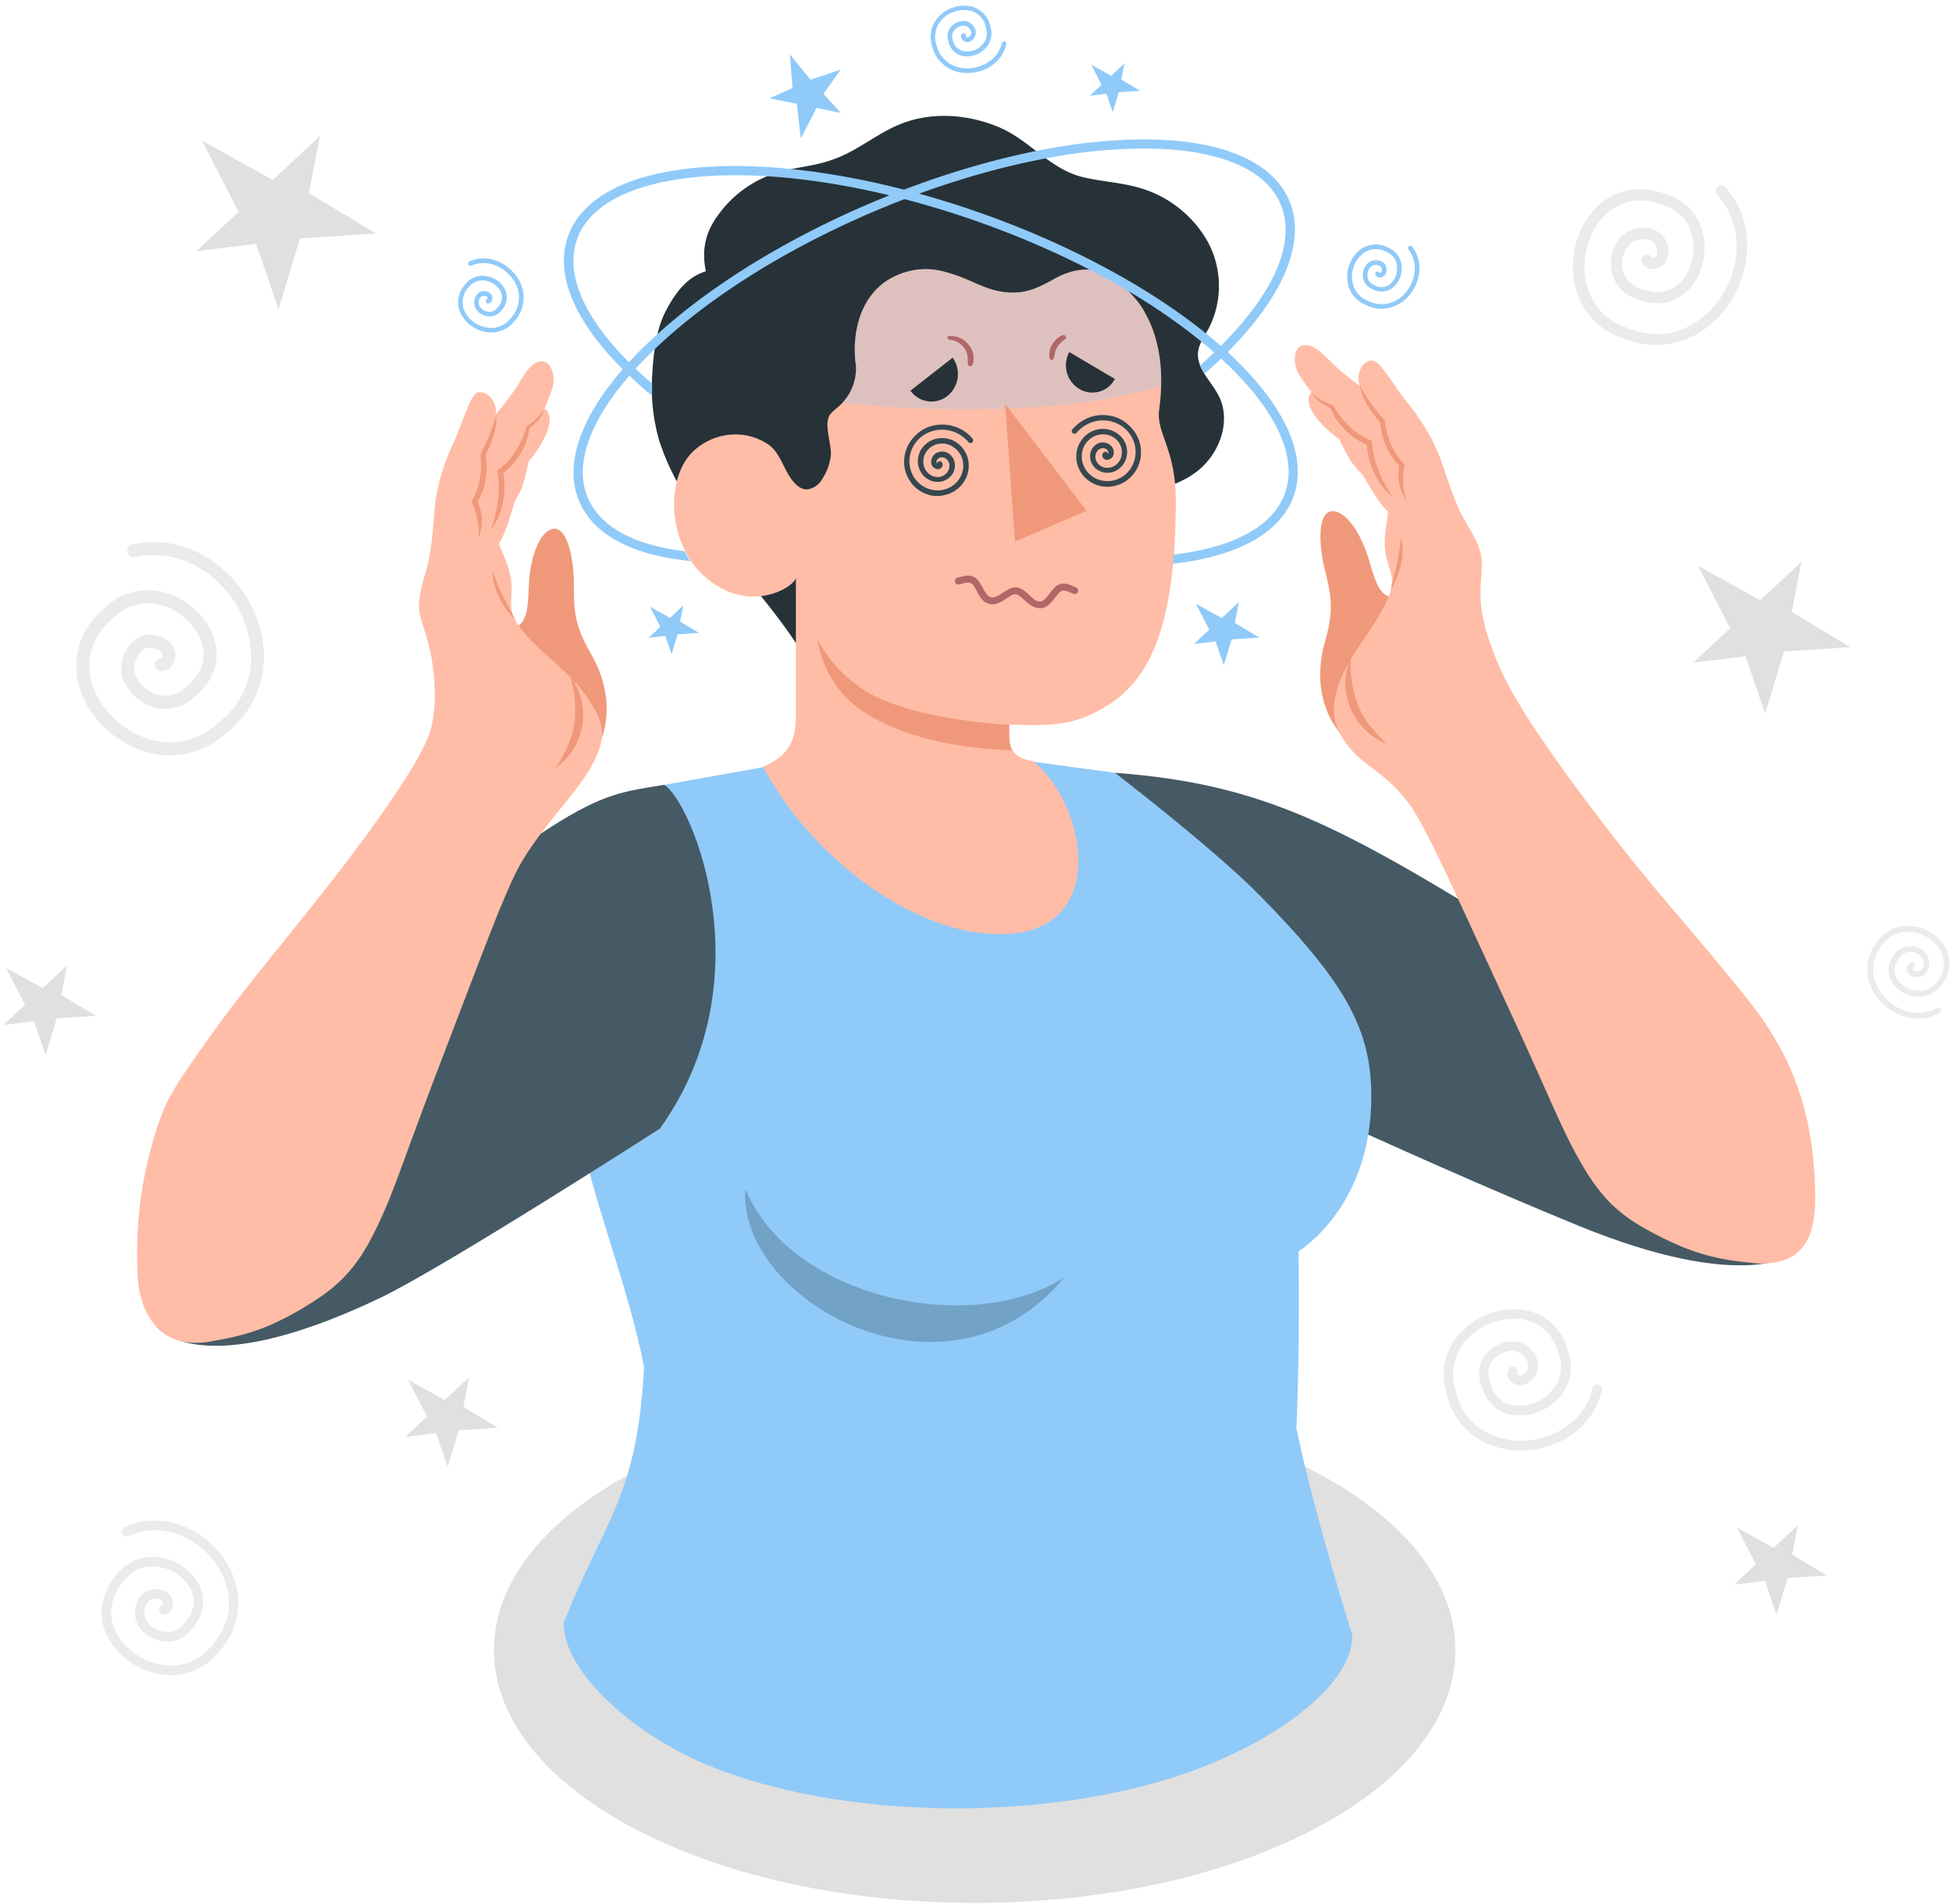 <svg xmlns="http://www.w3.org/2000/svg" width="202" height="197" fill="none"><path fill="#EBEBEB" d="M157.398 150.073h-.101c-3.874-.057-6.872-2.416-7.625-6.014a6.336 6.336 0 0 1 1.644-6.358c1.873-1.878 4.719-2.688 7.073-2.016 2.04.582 3.455 2.178 3.998 4.499a4.659 4.659 0 0 1-1.315 4.685 5.376 5.376 0 0 1-5.133 1.396c-1.43-.448-2.383-1.62-2.745-3.307a3.139 3.139 0 0 1 .639-2.941 3.683 3.683 0 0 1 3.055-1.22 2.807 2.807 0 0 1 2.244 2.078 2.053 2.053 0 0 1-1.086 2.245 1.357 1.357 0 0 1-1.726-.243.993.993 0 0 1-.181-1.258.48.48 0 0 1 .876.123.48.48 0 0 1-.051.363.405.405 0 0 0 .368.203.355.355 0 0 0 .17-.06 1.071 1.071 0 0 0 .629-1.182 1.83 1.83 0 0 0-1.386-1.301 2.649 2.649 0 0 0-2.188.886 2.143 2.143 0 0 0-.419 2.064c.276 1.358.986 2.244 2.068 2.578a4.41 4.41 0 0 0 4.146-1.158 3.667 3.667 0 0 0 1.044-3.722c-.591-2.526-2.125-3.451-3.307-3.789-1.988-.567-4.495.157-6.096 1.759a5.319 5.319 0 0 0-1.368 5.437c.811 3.813 3.98 5.219 6.672 5.243 2.979.043 6.596-1.649 7.511-5.447a.49.49 0 0 1 .896-.138.493.493 0 0 1 .058.371c-1.025 4.294-5.033 6.224-8.364 6.224ZM22.901 160.882l.072.096c2.307 3.112 2.25 6.924-.148 9.712a6.32 6.32 0 0 1-6.052 2.55 7.462 7.462 0 0 1-5.881-4.399c-.772-1.968-.362-4.07 1.153-5.91a4.66 4.66 0 0 1 4.523-1.791 5.36 5.36 0 0 1 4.217 3.231c.515 1.406.177 2.893-.953 4.189a3.153 3.153 0 0 1-2.726 1.277 3.674 3.674 0 0 1-2.821-1.687 2.812 2.812 0 0 1 .286-3.045 2.054 2.054 0 0 1 2.445-.501 1.368 1.368 0 0 1 .858 1.521 1 1 0 0 1-.896.905.474.474 0 0 1-.476-.285.477.477 0 0 1-.04-.192.477.477 0 0 1 .401-.509.397.397 0 0 0 .024-.253.342.342 0 0 0-.238-.257 1.068 1.068 0 0 0-1.32.214 1.831 1.831 0 0 0-.191 1.906 2.65 2.65 0 0 0 2.045 1.187 2.17 2.17 0 0 0 1.906-.915c.915-1.048 1.182-2.149.791-3.212a4.415 4.415 0 0 0-3.465-2.593 3.665 3.665 0 0 0-3.588 1.43c-1.65 2.002-1.459 3.779-1.006 4.923.758 1.906 2.86 3.479 5.095 3.779a5.313 5.313 0 0 0 5.147-2.182c2.55-2.969 1.73-6.334.124-8.503-1.773-2.382-5.31-4.241-8.884-2.664a.495.495 0 0 1-.668-.633.498.498 0 0 1 .263-.277c4.032-1.778 7.992.238 10.003 2.888ZM178.872 31.538l-.081.115c-2.641 3.684-6.911 4.985-10.876 3.336a7.389 7.389 0 0 1-5.009-5.834c-.553-3.05.567-6.324 2.788-8.14 1.907-1.567 4.404-1.863 6.996-.834a5.45 5.45 0 0 1 3.618 4.395c.367 2.249-.477 4.608-2.088 5.861-1.382 1.078-3.159 1.23-5.009.43a3.7 3.7 0 0 1-2.382-2.579 4.304 4.304 0 0 1 .867-3.75 3.293 3.293 0 0 1 3.498-.768 2.382 2.382 0 0 1 1.43 2.545 1.59 1.59 0 0 1-1.387 1.496 1.172 1.172 0 0 1-1.33-.671.584.584 0 0 1 .306-.734.581.581 0 0 1 .752.257.476.476 0 0 0 .442-.215.406.406 0 0 0 .054-.204 1.25 1.25 0 0 0-.715-1.392 2.131 2.131 0 0 0-2.173.476 3.101 3.101 0 0 0-.615 2.693 2.537 2.537 0 0 0 1.701 1.783c1.492.643 2.817.548 3.865-.267 1.268-.987 1.945-2.94 1.654-4.766a4.284 4.284 0 0 0-2.859-3.489c-2.817-1.12-4.733-.267-5.848.644-1.873 1.534-2.859 4.427-2.383 7.034a6.24 6.24 0 0 0 4.289 4.947c4.223 1.778 7.673-.338 9.532-2.907 2.03-2.826 2.826-7.43-.214-10.852a.58.58 0 0 1 .471-.967.584.584 0 0 1 .401.195c3.355 3.817 2.53 8.955.305 12.162Zm15.637 71.964-.048-.057c-1.516-1.783-1.635-4.08-.3-5.857a3.81 3.81 0 0 1 3.545-1.783 4.518 4.518 0 0 1 3.727 2.416 3.475 3.475 0 0 1-.476 3.608 2.817 2.817 0 0 1-2.655 1.263 3.239 3.239 0 0 1-1.571-.536 3.234 3.234 0 0 1-1.102-1.242 2.461 2.461 0 0 1 .414-2.564 1.91 1.91 0 0 1 1.587-.876 2.222 2.222 0 0 1 1.773.9 1.709 1.709 0 0 1-.052 1.849 1.236 1.236 0 0 1-1.43.396.82.82 0 0 1-.577-.882.6.6 0 0 1 .501-.581.302.302 0 0 1 .35.24.302.302 0 0 1-.241.351.262.262 0 0 0 0 .152.217.217 0 0 0 .153.148.65.65 0 0 0 .786-.186 1.1 1.1 0 0 0 .184-.566 1.101 1.101 0 0 0-.141-.578 1.606 1.606 0 0 0-1.272-.643 1.299 1.299 0 0 0-1.106.63 1.877 1.877 0 0 0-.348 1.967 2.659 2.659 0 0 0 2.173 1.43 2.213 2.213 0 0 0 2.107-1.005 2.837 2.837 0 0 0 .41-3.008 3.951 3.951 0 0 0-3.227-2.073 3.216 3.216 0 0 0-3.012 1.525c-1.43 1.907-.786 3.884.267 5.128 1.163 1.368 3.369 2.34 5.462 1.249a.287.287 0 0 1 .116-.047.296.296 0 0 1 .237.061.296.296 0 0 1 .114.217.31.31 0 0 1-.086.229.304.304 0 0 1-.105.069c-2.383 1.225-4.833.171-6.157-1.344ZM26.133 62.917c0 .052.043.1.067.147 2.201 4.766 1.072 9.808-2.86 12.844a8.578 8.578 0 0 1-8.73 1.711c-3.413-1.187-6.063-4.19-6.62-7.478-.477-2.826.638-5.494 3.155-7.515a6.31 6.31 0 0 1 6.514-1.12c2.474.92 4.366 3.112 4.704 5.452.296 2.011-.567 3.889-2.43 5.29a4.261 4.261 0 0 1-3.966.953 4.966 4.966 0 0 1-3.278-3.017 3.812 3.812 0 0 1 1.224-3.96c.954-.758 2.207-.753 3.38 0a1.844 1.844 0 0 1 .714 2.254 1.353 1.353 0 0 1-1.43.953.677.677 0 0 1-.317-1.183.667.667 0 0 1 .441-.156.567.567 0 0 0 .1-.329.476.476 0 0 0-.243-.41c-.686-.452-1.296-.476-1.81-.08a2.493 2.493 0 0 0-.777 2.459 3.603 3.603 0 0 0 2.383 2.154 2.918 2.918 0 0 0 2.735-.691c1.501-1.13 2.164-2.521 1.94-4.042-.267-1.84-1.845-3.64-3.841-4.38a4.966 4.966 0 0 0-5.157.901c-2.74 2.197-2.974 4.614-2.693 6.258.477 2.76 2.822 5.4 5.72 6.415a7.206 7.206 0 0 0 7.429-1.478c4.199-3.231 4.046-7.92 2.512-11.237-1.688-3.66-5.867-7.092-11.047-5.991a.674.674 0 0 1-.282-1.316c5.81-1.248 10.509 2.522 12.463 6.592Z"/><path fill="#E0E0E0" d="m175.236 68.554 3.813-3.555-3.322-6.444 6.42 3.556 4.27-3.984-1.006 5.18 6.062 3.65-6.858.449-1.954 6.428-2.025-5.942-5.4.662ZM20.338 25.981l4.356-4.065-3.794-7.363 7.335 4.065 4.88-4.551-1.153 5.914 6.93 4.17-7.84.515-2.231 7.349-2.311-6.791-6.172.757Zm159.115 137.966 2.25-2.097-1.964-3.808 3.794 2.101 2.521-2.349-.596 3.055 3.579 2.154-4.051.267-1.148 3.798-1.197-3.512-3.188.391ZM41.938 148.663l2.249-2.102-1.959-3.803 3.789 2.097 2.521-2.35-.59 3.055 3.578 2.154-4.05.267-1.154 3.799-1.196-3.508-3.188.391ZM.336 106.042l2.254-2.097-1.963-3.808 3.788 2.102 2.522-2.354-.591 3.059 3.579 2.155-4.051.262-1.154 3.798-1.196-3.508-3.188.391Zm100.527 90.836c27.474 0 49.746-11.708 49.746-26.15 0-14.442-22.272-26.15-49.746-26.15-27.473 0-49.745 11.708-49.745 26.15 0 14.442 22.272 26.15 49.745 26.15Z"/><path fill="#455A64" d="M115.373 79.954c15.394 1.143 23.352 5.5 41.701 16.823 12.634 7.811 28.752 32.836 28.752 32.836s-5.085 4.347-22.628-2.859c-18.444-7.549-42.073-18.835-42.073-18.835l-5.752-27.965Z"/><path fill="#F0997A" d="M143.71 61.71s-.724-.143-1.267-1.43c-.544-1.287-.672-2.264-1.254-3.713-.581-1.449-1.906-3.784-3.383-3.674-1.478.11-1.344 3.455-.711 6.033.634 2.579 1.001 4.099.024 7.45-.977 3.35-.634 7.239 2.026 10.007l4.565-14.673Z"/><path fill="#FFBDA7" d="M156.22 104.545c4.514 9.765 5.286 12.1 7.364 15.727 2.077 3.627 3.917 5.385 7.205 7.149 3.675 1.963 6.334 2.859 10.347 3.217a7.907 7.907 0 0 0 3.512-.258c2.779-1.039 3.241-3.846 3.189-6.972-.11-6.31-1.43-11.438-4.261-16.104-1.33-2.211-2.064-3.164-6.496-8.52-3.607-4.357-6.453-7.412-11.39-13.87-4.48-5.856-8.54-11.618-10.208-15.25-1.668-3.631-2.331-6.22-2.269-8.488.091-3.455.634-3.483-1.43-7-1.429-2.303-2.192-5.481-2.992-7.402a22.211 22.211 0 0 0-3.246-5.228c-1.372-1.759-2.716-4.184-3.508-4.251-.791-.067-1.811 1.058-1.334 2.612 0 0-1.258-.901-2.383-1.907-1.125-1.005-2.092-2.34-3.307-2.297-1.216.043-1.287 1.968-.548 3.107.738 1.14 1.248 1.759 1.248 1.759s-.986.805.605 2.774a11.792 11.792 0 0 0 2.255 2.087c.843 1.616 1.143 2.445 2.383 3.627.953 1.492 1.577 2.788 2.688 3.917-.086 1.287-.677 2.95-.105 4.99.572 2.04 1.034 2.43-.706 5.524-1.167 2.087-3.422 4.718-4.327 7.406-.906 2.688-.548 4.56 1.43 6.791 1.696 1.906 4.527 2.86 6.862 7.02 1.84 3.317 3.894 7.873 9.422 19.84Z"/><path fill="#F0997A" d="M145.335 51.04a8.973 8.973 0 0 1-.114-.954 8.418 8.418 0 0 1 0-.953c.01-.303.044-.604.1-.9l.028-.158-.128-.148a7.213 7.213 0 0 1-1.273-1.982 8.404 8.404 0 0 1-.4-1.11 9.464 9.464 0 0 1-.224-1.145v-.147l-.071-.081a23.687 23.687 0 0 1-1.363-1.707 12.79 12.79 0 0 1-1.159-1.906c.122.69.359 1.356.701 1.968a15.01 15.01 0 0 0 1.396 1.907 5.9 5.9 0 0 0 .186 1.196c.101.427.243.844.424 1.244a6.065 6.065 0 0 0 1.335 1.992 9.207 9.207 0 0 0-.067.953c0 .327.028.654.081.977a5.46 5.46 0 0 0 .815 1.792 3.042 3.042 0 0 1-.267-.839Zm-2.006-.916c-.237-.447-.45-.907-.638-1.377a12.858 12.858 0 0 1-.477-1.43 8.221 8.221 0 0 1-.219-1.43v-.267l-.248-.104a6.93 6.93 0 0 1-2.135-1.43 9.847 9.847 0 0 1-1.621-2.064l-.066-.11h-.072a8.844 8.844 0 0 1-1.124-.528 6.409 6.409 0 0 1-1.035-.739c.216.33.485.624.796.867.377.273.779.51 1.201.706.17.422.374.83.61 1.22.251.346.532.67.839.967.334.356.705.675 1.106.953.369.25.764.46 1.177.63.05.536.146 1.066.286 1.587a8.72 8.72 0 0 0 .567 1.515c.208.433.46.843.753 1.225.331.41.697.79 1.096 1.134-.281-.457-.567-.886-.796-1.325Zm1.649 5.452a6.059 6.059 0 0 1 0 2.822 9.001 9.001 0 0 1-1.058 2.625c.081-.476.205-.915.319-1.367.115-.453.224-.896.32-1.344.199-.902.339-1.816.419-2.736Zm-5.177 12.397c-.126 1.68.118 3.367.715 4.942a8.786 8.786 0 0 0 1.235 2.135 18.886 18.886 0 0 0 1.739 1.906 6.966 6.966 0 0 1-2.249-1.468 6.67 6.67 0 0 1-1.43-7.51l-.01-.005Z"/><path fill="#90CAF9" d="M134.154 147.761c.396-8.578.215-18.291.215-18.291s7.659-4.594 7.539-16.271c-.071-6.638-2.564-11.437-11.528-20.54-4.88-4.952-15.007-12.706-15.007-12.706l-8.469-1.143-27.966.572-10.208 1.82c-2.664 1.363-10.738 17.395-8.617 35.743.672 5.781 5.047 16.361 6.534 24.539-.72 13.411-3.998 15.546-8.326 26.451 0 4.923 6.896 11.204 14.255 14.407 14.154 6.162 36.644 6.309 51.604.586 8.497-3.251 15.789-8.798 15.77-13.721 0 .005-3.937-12.482-5.796-21.446Z"/><path fill="#000" d="M110.164 132.134c-9.388 6.157-28.337 2.345-33.032-9.146-.867 11.619 20.984 23.772 33.032 9.146Z" opacity=".2"/><path fill="#263238" d="M74.735 21.696a11.762 11.762 0 0 1 6.195-3.98c2.321-.58 3.746-.552 5.957-1.481 2.107-.882 3.918-2.383 6.015-3.284 3.302-1.43 7.11-1.177 10.394.176 3.284 1.354 5.309 4.375 8.783 5.204 1.811.434 3.689.53 5.49 1.01a11.887 11.887 0 0 1 7.354 5.563 9.608 9.608 0 0 1 .167 9.055c-.439.81-1.025 1.587-1.111 2.502-.157 1.706 1.406 3.012 2.164 4.546 1.301 2.63.029 6-2.297 7.783-2.326 1.782-5.414 2.254-8.345 2.159-.538 4.35-3.017 8.273-6.148 11.347a44.623 44.623 0 0 1-7.02 5.461c-2.311 1.502-4.437 2.245-6.977 3.241s-6.977 2.812-9.427.815c-.986-.805-1.582-1.982-2.21-3.093-2.307-4.046-5.424-7.554-8.341-11.185-2.917-3.632-5.719-7.487-7.149-11.915a19.64 19.64 0 0 1-.738-6.79c.119-2.231.433-4.738 1.344-6.53 1.291-2.535 2.573-3.712 4.208-4.237-.677-3.302.743-5.142 1.692-6.367Z"/><path fill="#FFBDA7" d="M116.345 29.693c-1.844-1.777-3.77-2.278-6.229-1.33-1.311.506-2.921 1.907-5.242 1.907-2.831 0-4.094-1.368-7.078-2.14a7.244 7.244 0 0 0-5.242.477c-3.45 1.634-4.484 5.719-3.975 9.255a5.241 5.241 0 0 1-1.906 4.29 4.85 4.85 0 0 0-.782.747c-.705.992.244 3.16.072 4.37a5.66 5.66 0 0 1-.872 2.283 2.14 2.14 0 0 1-1.501 1.078c-.954.066-1.65-.901-2.126-1.75-.548-.981-.982-2.197-1.906-2.859a6.09 6.09 0 0 0-2.621-1.02 6.38 6.38 0 0 0-5.243 1.735C68.834 49.5 69.087 56.2 72.83 59.57c4.665 4.208 9.47 1.101 9.531.19v13.78c.029 2.43-.2 4.403-3.388 5.8 5.433 10.18 17.157 18.41 26.278 17.185 9.279-1.244 7.054-13.344 1.687-17.757-.557-.162-2.416-.262-2.468-2.383-.048-2.24 0-1.43 0-1.43 4.856.229 6.905-.1 9.626-1.658 4.056-2.321 7.583-6.844 7.583-21.499 0-5.385-2.054-6.982-1.725-9.389.443-3.26.262-6.734-1.273-9.703-.376-.62-.51-1.234-2.335-3.012Z"/><path fill="#90CAF9" d="M118.646 32.743c-.343-.657-.476-1.272-2.301-3.05-1.826-1.777-3.77-2.278-6.229-1.33-1.311.506-2.922 1.907-5.243 1.907-2.831 0-4.093-1.368-7.077-2.14a7.244 7.244 0 0 0-5.242.477c-3.45 1.634-4.485 5.719-3.975 9.255a5.055 5.055 0 0 1-1.43 3.813c6.246.662 12.534.834 18.806.514a61.833 61.833 0 0 0 14.193-2.225 14.83 14.83 0 0 0-1.502-7.22Z" opacity=".3"/><path fill="#F0997A" d="M90.134 71.823a14.168 14.168 0 0 1-5.533-5.648 10.89 10.89 0 0 0 4.46 7.268c5.481 3.813 13.821 4.142 15.68 4.175a2.495 2.495 0 0 1-.305-1.201c0-.83-.024-1.24 0-1.43-4.942-.32-10.537-1.182-14.302-3.164Zm22.307-18.983-7.41 3.199-1.025-14.274 8.435 11.076Z"/><path fill="#263238" d="m110.654 36.423 4.718 2.783a2.624 2.624 0 0 1-3.674 1.039 2.857 2.857 0 0 1-1.044-3.822Zm-12.067.581-4.37 3.417a2.665 2.665 0 0 0 3.812.558 2.916 2.916 0 0 0 .558-3.975Z"/><path fill="#B16668" d="M100.709 36.613a2.45 2.45 0 0 0-.477-.953 2.38 2.38 0 0 0-2.063-.886.158.158 0 0 0-.124.21.272.272 0 0 0 .248.176 2.062 2.062 0 0 1 1.482.82c.156.218.267.466.324.729.04.325.06.653.057.981 0 .186.348.282.438.105.104-.198.158-.42.158-.643.004-.18-.01-.361-.043-.539Zm9.555-1.844a.303.303 0 0 0-.277-.095 1.57 1.57 0 0 0-.724.476c-.171.173-.316.37-.429.586a2.065 2.065 0 0 0-.243 1.106c0 .138.038.372.209.405.172.034.239-.152.272-.281.033-.129.053-.253.081-.381.047-.222.126-.435.234-.634a2.18 2.18 0 0 1 .362-.477c.157-.157.357-.271.519-.424a.188.188 0 0 0 .049-.063.19.19 0 0 0 .016-.079.182.182 0 0 0-.069-.14Z"/><path fill="#37474F" d="M114.591 50.363a3.322 3.322 0 0 1-1.459-.343 2.862 2.862 0 0 1-.7-.477 2.943 2.943 0 0 1-.543-.624 2.84 2.84 0 0 1-.358-.73 2.97 2.97 0 0 1 .157-2.282c.116-.223.258-.432.425-.62a2.859 2.859 0 0 1 1.21-.786 2.85 2.85 0 0 1 .691-.124c.231-.012.462.008.686.062.222.045.435.122.634.229a2.563 2.563 0 0 1 .949.853c.109.179.196.37.257.572a2.26 2.26 0 0 1 .038 1.196c-.09.375-.277.72-.543 1a2.181 2.181 0 0 1-.429.344 1.856 1.856 0 0 1-.991.281 1.948 1.948 0 0 1-.501-.062 1.936 1.936 0 0 1-.453-.19 1.824 1.824 0 0 1-.376-.291 1.927 1.927 0 0 1-.272-.367 1.55 1.55 0 0 1-.162-.41 1.589 1.589 0 0 1 .019-.834 1.583 1.583 0 0 1 .42-.658 1.31 1.31 0 0 1 .638-.315 1.373 1.373 0 0 1 .658.077.949.949 0 0 1 .267.152.893.893 0 0 1 .21.21c.057.074.103.156.138.243.03.085.047.173.052.262a.89.89 0 0 1 0 .253.952.952 0 0 1-.086.224.971.971 0 0 1-.143.18.756.756 0 0 1-.181.12.661.661 0 0 1-.205.057.613.613 0 0 1-.195 0 .506.506 0 0 1-.176-.08.476.476 0 0 1-.134-.139.58.58 0 0 1-.062-.176.493.493 0 0 1 .029-.205.396.396 0 0 1 .155-.186.28.28 0 0 1 .312.024.302.302 0 0 1 .1.166.461.461 0 0 0 .029-.071.683.683 0 0 0 0-.09.376.376 0 0 0-.024-.105.41.41 0 0 0-.057-.11.543.543 0 0 0-.401-.215.604.604 0 0 0-.376.063.983.983 0 0 0-.181.119.872.872 0 0 0-.153.176 1.127 1.127 0 0 0-.105.229 1.32 1.32 0 0 0-.043.257c0 .095.01.189.029.281.052.196.153.375.296.52.074.078.159.146.252.2a1.252 1.252 0 0 0 .672.176c.124 0 .248-.018.367-.052a1.4 1.4 0 0 0 .358-.153c.114-.069.22-.152.314-.248a1.648 1.648 0 0 0 .405-.743 1.73 1.73 0 0 0 .043-.448 1.873 1.873 0 0 0-.071-.477 1.912 1.912 0 0 0-.201-.438 2.182 2.182 0 0 0-.314-.381 2.071 2.071 0 0 0-.42-.296 2.11 2.11 0 0 0-1.034-.224c-.186.01-.37.043-.548.1a1.981 1.981 0 0 0-.519.243 2.387 2.387 0 0 0-.787.858 2.216 2.216 0 0 0-.205.582c-.088.423-.062.862.077 1.272a2.483 2.483 0 0 0 .738 1.11c.175.155.369.286.577.391a2.664 2.664 0 0 0 1.401.272 2.7 2.7 0 0 0 .729-.143 2.913 2.913 0 0 0 1.692-1.516 2.93 2.93 0 0 0 .253-.762 3.173 3.173 0 0 0-.124-1.64 3.241 3.241 0 0 0-.968-1.401 3.335 3.335 0 0 0-.738-.476 3.512 3.512 0 0 0-.853-.277 3.293 3.293 0 0 0-.915-.042 3.54 3.54 0 0 0-.911.195 3.755 3.755 0 0 0-.838.429 3.998 3.998 0 0 0-.711.648.274.274 0 0 1-.296.086.283.283 0 0 1-.162-.137.27.27 0 0 1-.018-.212.284.284 0 0 1 .052-.094c.24-.283.515-.533.82-.744a4.06 4.06 0 0 1 .953-.5 4.053 4.053 0 0 1 3.103.143c.32.163.618.366.886.605a3.91 3.91 0 0 1 1.13 1.639 3.78 3.78 0 0 1 .147 1.907 3.723 3.723 0 0 1-.3.9 3.545 3.545 0 0 1-1.201 1.392c-.499.34-1.08.54-1.682.581l-.243.015Zm-17.557.957h-.23a3.334 3.334 0 0 1-.867-.18 3.483 3.483 0 0 1-2.016-1.797 3.5 3.5 0 0 1-.295-.9 3.444 3.444 0 0 1-.052-.954c.023-.325.09-.646.2-.953a3.85 3.85 0 0 1 1.13-1.644c.261-.232.553-.427.867-.582a3.88 3.88 0 0 1 .991-.319 4.148 4.148 0 0 1 2.111.172c.337.118.657.278.953.476.304.212.58.462.82.744a.292.292 0 0 1-.033.396.287.287 0 0 1-.396-.039 3.642 3.642 0 0 0-.71-.643 3.527 3.527 0 0 0-3.512-.31 3.613 3.613 0 0 0-.744.476 3.42 3.42 0 0 0-.576.649 3.069 3.069 0 0 0-.386.757 3.122 3.122 0 0 0-.124 1.635c.048.266.133.524.252.767.113.239.26.46.434.658.169.196.363.369.577.515a2.936 2.936 0 0 0 1.406.486 2.735 2.735 0 0 0 1.983-.662c.339-.3.593-.683.738-1.111.067-.207.11-.422.124-.639a2.583 2.583 0 0 0-.048-.634 2.32 2.32 0 0 0-.205-.586 2.19 2.19 0 0 0-.343-.476 1.905 1.905 0 0 0-.448-.382 2.11 2.11 0 0 0-1.063-.348 2.3 2.3 0 0 0-.543.048 2.215 2.215 0 0 0-.477.181 1.903 1.903 0 0 0-.929 1.115 1.8 1.8 0 0 0-.029.925c.034.14.087.275.158.4.064.126.147.24.248.339a1.49 1.49 0 0 0 .667.405c.121.032.246.05.371.052.12.002.239-.014.353-.047a1.4 1.4 0 0 0 .286-.139c.094-.055.18-.123.257-.2a1.115 1.115 0 0 0 .32-.8.84.84 0 0 0-.043-.263.733.733 0 0 0-.105-.224.851.851 0 0 0-.329-.3.889.889 0 0 0-.19-.062.803.803 0 0 0-.353.038.778.778 0 0 0-.138.077.636.636 0 0 0-.096.1.41.41 0 0 0-.085.305.474.474 0 0 0 .028.076l.033.038a.253.253 0 0 1 .096-.172.263.263 0 0 1 .376.03.33.33 0 0 1 .077.118.475.475 0 0 1 .028.19.575.575 0 0 1-.062.187.604.604 0 0 1-.129.138.561.561 0 0 1-.185.086.653.653 0 0 1-.196 0 .877.877 0 0 1-.2-.057.761.761 0 0 1-.41-.525.921.921 0 0 1 0-.252.987.987 0 0 1 .057-.267 1.12 1.12 0 0 1 .344-.477 1.129 1.129 0 0 1 .586-.224c.112-.014.226-.014.338 0a1.347 1.347 0 0 1 .644.32 1.429 1.429 0 0 1 .414.652 1.606 1.606 0 0 1-.138 1.249 1.8 1.8 0 0 1-.648.657 2.06 2.06 0 0 1-.453.187 1.822 1.822 0 0 1-.5.062 1.859 1.859 0 0 1-.992-.281 2.027 2.027 0 0 1-.433-.344 2.216 2.216 0 0 1-.506-2.192 2.38 2.38 0 0 1 .263-.572 2.29 2.29 0 0 1 .41-.476c.16-.15.34-.278.533-.382.2-.102.414-.18.634-.228a2.57 2.57 0 0 1 .686-.058 2.63 2.63 0 0 1 1.344.434 2.859 2.859 0 0 1 1.235 1.816c.056.256.076.52.057.781a3.106 3.106 0 0 1-.148.782 3.234 3.234 0 0 1-.357.73 3.227 3.227 0 0 1-2.06 1.367c-.212.05-.429.079-.647.086Z"/><path fill="#B16668" d="M107.557 62.916a1.546 1.546 0 0 1-.763-.22 3.952 3.952 0 0 1-.71-.538l-.129-.115a4.766 4.766 0 0 0-.448-.38.817.817 0 0 0-.405-.182.836.836 0 0 0-.424.114c-.165.09-.324.19-.476.3l-.153.096a3.788 3.788 0 0 1-.786.424 1.51 1.51 0 0 1-.896.072 1.47 1.47 0 0 1-.748-.477 3.94 3.94 0 0 1-.477-.739l-.081-.147a4.885 4.885 0 0 0-.295-.506.885.885 0 0 0-.32-.3.914.914 0 0 0-.443-.028 4.721 4.721 0 0 0-.572.128l-.171.043a.358.358 0 0 1-.172-.696l.167-.043c.219-.052.443-.11.648-.138a1.356 1.356 0 0 1 1.43.62c.125.185.24.378.343.577l.081.142c.11.218.244.423.4.61.1.127.236.22.391.267.161.03.326.01.477-.052.228-.093.445-.212.648-.353l.147-.095c.182-.124.372-.237.568-.338a1.48 1.48 0 0 1 .8-.191c.28.034.545.142.767.315.178.135.349.28.51.433l.124.11c.177.178.372.338.582.476a.87.87 0 0 0 .476.124.796.796 0 0 0 .424-.2c.177-.161.337-.34.477-.534l.1-.133c.133-.177.274-.347.424-.51.186-.21.427-.361.696-.438a1.54 1.54 0 0 1 .82.052c.195.062.391.148.6.238l.172.077a.357.357 0 0 1-.281.657l-.177-.076a4.28 4.28 0 0 0-.529-.21.79.79 0 0 0-.429-.043.815.815 0 0 0-.362.239 7.156 7.156 0 0 0-.367.448l-.1.138a4.076 4.076 0 0 1-.6.648 1.48 1.48 0 0 1-.815.357l-.143-.023Z"/><path fill="#455A64" d="M68.73 81.202c-8.408 1.344-8.346.925-43.088 27.828l-9.532 28.118s4.128 6.252 23.22-2.86c6.595-3.145 28.956-17.519 28.956-17.519 11.066-15.379 3.279-33.899.443-35.567Z"/><path fill="#F0997A" d="M53.655 64.704s.667-.315.887-1.702c.219-1.387.105-2.383.319-3.908.215-1.525.953-4.127 2.383-4.38 1.43-.252 2.14 3.031 2.145 5.686.004 2.654 0 4.223 1.763 7.24 1.763 3.016 2.359 6.867.448 10.203l-7.945-13.14Z"/><path fill="#FFBDA7" d="M61.175 79.325c-1.753 3.135-5.904 6.981-7.949 11.285-1.62 3.412-3.336 8.102-8.059 20.412-3.813 10.046-4.446 12.429-6.276 16.17-1.83 3.741-3.537 5.638-6.701 7.625-3.527 2.207-6.124 3.265-10.103 3.913a7.822 7.822 0 0 1-3.518 0c-2.86-.844-4.165-3.632-4.322-6.758a41.75 41.75 0 0 1 2.201-15.86c.84-2.44 1.597-3.746 5.657-9.394 3.299-4.594 6.458-8.24 11.486-14.626 5.51-7.006 9.36-12.624 10.647-15.68 1.287-3.054.667-7.734.067-9.922-.92-3.336-1.43-3.226-.306-7.148.844-2.579.81-5.843 1.125-7.902a22.205 22.205 0 0 1 1.907-5.843c.905-2.04 1.625-4.713 2.383-4.97.757-.258 2.01.585 1.906 2.215 0 0 1.005-1.181 1.873-2.411.867-1.23 1.468-2.774 2.66-3.026 1.19-.253 1.72 1.606 1.276 2.86a28.026 28.026 0 0 1-.786 2.01s1.148.539.081 2.86a11.943 11.943 0 0 1-1.687 2.569c-.43 1.772-.52 2.645-1.43 4.088-.543 1.673-.858 3.089-1.663 4.452.39 1.23 1.363 2.702 1.3 4.818-.061 2.116-.419 2.607 2.012 5.195 1.64 1.744 4.456 3.755 5.981 6.143 1.525 2.387 1.992 3.793.238 6.924Z"/><path fill="#F0997A" d="M49.509 54.738a7.652 7.652 0 0 0-.114-.953 8.584 8.584 0 0 0-.21-.906 6.134 6.134 0 0 0-.31-.848l-.071-.148.095-.171c.37-.699.626-1.452.758-2.23a8.1 8.1 0 0 0 .119-1.178 8.445 8.445 0 0 0-.057-1.163v-.143l.047-.095c.325-.639.634-1.31.91-1.987.286-.68.51-1.383.673-2.102a6.16 6.16 0 0 1-.21 2.078 14.467 14.467 0 0 1-.887 2.202c.077.397.113.8.11 1.205.002.44-.036.879-.114 1.311a6.052 6.052 0 0 1-.815 2.254c.08.272.243.644.29.915.08.313.133.632.158.953a5.51 5.51 0 0 1-.358 1.935c-.01-.3.02-.614-.014-.929Zm1.725-1.392c.122-.492.22-.99.29-1.491.065-.493.098-.99.1-1.487a7.265 7.265 0 0 0-.128-1.43l-.047-.243.214-.167a6.992 6.992 0 0 0 1.725-1.906 9.821 9.821 0 0 0 1.077-2.383l.034-.12.066-.047c.339-.234.657-.496.954-.781.308-.29.586-.608.829-.954a3.64 3.64 0 0 1-.563 1.035 7.769 7.769 0 0 1-1 .953 7.79 7.79 0 0 1-.3 1.33 7.184 7.184 0 0 1-.553 1.186 6.586 6.586 0 0 1-1.84 2.073c.087.532.122 1.072.105 1.611a8.543 8.543 0 0 1-.181 1.601 7.1 7.1 0 0 1-.439 1.373 9.396 9.396 0 0 1-.79 1.368c.156-.534.333-1.02.447-1.52Zm-.262 5.71a6.11 6.11 0 0 0 .667 2.74c.426.85.986 1.626 1.658 2.298-.19-.439-.424-.844-.638-1.254-.215-.41-.434-.815-.634-1.225a21.685 21.685 0 0 1-1.053-2.559Zm7.983 10.784c.522 1.603.685 3.3.477 4.971a8.962 8.962 0 0 1-.682 2.383 20.07 20.07 0 0 1-1.234 2.264 6.993 6.993 0 0 0 1.83-1.963 6.672 6.672 0 0 0-.41-7.626l.019-.028Z"/><path fill="#90CAF9" d="M133.423 20.762c-1.73-4.089-7.082-6.338-15.041-6.338h-.501a58.355 58.355 0 0 0-10.67 1.2c-13.864 2.784-29.334 10.09-38.989 18.778a56.29 56.29 0 0 0-2.02 1.906c-5.805 5.867-8.026 11.395-6.258 15.57 1.463 3.446 5.48 5.576 11.49 6.162a8.325 8.325 0 0 1-.596-1.015c-5.242-.629-8.75-2.535-10.008-5.523-1.606-3.79.544-8.95 6.058-14.527.3-.305.61-.605.924-.91 9.627-9.188 26.012-16.98 40.438-19.682a55.751 55.751 0 0 1 9.612-1.015c7.854-.082 13.044 1.958 14.655 5.752 1.611 3.793-.524 8.988-6.052 14.54a44.727 44.727 0 0 1-2.274 2.145c.12.305.269.599.444.877a47.84 47.84 0 0 0 2.506-2.355c5.805-5.866 8.026-11.395 6.282-15.565Z"/><path fill="#90CAF9" d="M126.75 36.16a43.012 43.012 0 0 0-1.949-1.658c-10.785-8.73-28.19-15.512-42.892-17.009a56.103 56.103 0 0 0-5.834-.314c-.72 0-1.43 0-2.13.047-8.24.377-13.625 2.931-15.155 7.197-1.53 4.265 1 9.66 7.149 15.193.5.477 1.015.896 1.553 1.34a13.911 13.911 0 0 1 0-1.259 35.04 35.04 0 0 1-.9-.791c-5.824-5.242-8.26-10.285-6.873-14.16 1.387-3.874 6.472-6.195 14.297-6.571a50.046 50.046 0 0 1 5.395.062c10.614.657 23.019 4.341 33.361 9.67a70.98 70.98 0 0 1 4.103 2.273 61.403 61.403 0 0 1 7.454 5.17 44.666 44.666 0 0 1 1.773 1.52c5.819 5.243 8.259 10.286 6.867 14.16-1.22 3.398-5.271 5.61-11.519 6.348a38.11 38.11 0 0 1-.081.953c6.744-.762 11.138-3.198 12.496-6.986 1.535-4.256-1.001-9.651-7.115-15.184ZM87.008 11.679l-2.507-.515-1.635 3.164-.405-3.583-2.812-.577L82.013 9.1l-.267-3.47 2.13 2.622 3.132-1.053-1.802 2.507 1.802 1.973Zm25.76-1.769 1.224-1.143-1.067-2.073 2.063 1.144 1.373-1.277-.324 1.663 1.949 1.172-2.206.143-.625 2.069-.653-1.912-1.734.215ZM67.115 66l1.225-1.144-1.068-2.074 2.064 1.144 1.373-1.277-.324 1.663 1.949 1.173-2.207.142-.624 2.069-.653-1.911-1.735.214Zm56.433.633 1.587-1.482-1.382-2.683 2.673 1.482 1.778-1.659-.419 2.155 2.521 1.52-2.855.186-.81 2.678-.844-2.473-2.249.276ZM50.845 34.397c-.16 0-.318-.01-.476-.033a3.584 3.584 0 0 1-2.793-2.145 2.745 2.745 0 0 1 .591-2.821 2.24 2.24 0 0 1 2.178-.83 2.57 2.57 0 0 1 1.997 1.573 1.949 1.949 0 0 1-.477 2.002 1.505 1.505 0 0 1-1.31.591 1.749 1.749 0 0 1-1.344-.824 1.34 1.34 0 0 1 .162-1.454.954.954 0 0 1 1.172-.224.639.639 0 0 1 .396.734.477.477 0 0 1-.434.429.248.248 0 0 1-.243-.234.248.248 0 0 1 .195-.243.17.17 0 0 0 0-.119.177.177 0 0 0-.11-.128.515.515 0 0 0-.633.095.872.872 0 0 0-.105.905 1.282 1.282 0 0 0 .953.591 1.053 1.053 0 0 0 .915-.429 1.497 1.497 0 0 0 .4-1.534 2.114 2.114 0 0 0-1.63-1.258 1.755 1.755 0 0 0-1.725.657 2.24 2.24 0 0 0-.514 2.355 3.127 3.127 0 0 0 2.416 1.84 2.555 2.555 0 0 0 2.473-1.016 3.136 3.136 0 0 0 .115-4.065c-.83-1.154-2.512-2.064-4.232-1.335a.237.237 0 0 1-.34-.215.237.237 0 0 1 .154-.223c1.959-.834 3.865.19 4.809 1.496a3.622 3.622 0 0 1-.134 4.647 3.023 3.023 0 0 1-2.426 1.215Zm49.302-26.85h-.052a3.627 3.627 0 0 1-3.656-2.86 3.032 3.032 0 0 1 .787-3.045 3.584 3.584 0 0 1 3.388-.953 2.74 2.74 0 0 1 1.907 2.154 2.234 2.234 0 0 1-.629 2.24 2.562 2.562 0 0 1-2.455.667 1.939 1.939 0 0 1-1.315-1.582 1.507 1.507 0 0 1 .305-1.406 1.758 1.758 0 0 1 1.463-.586 1.353 1.353 0 0 1 1.072.996.976.976 0 0 1-.519 1.077.659.659 0 0 1-.83-.12.476.476 0 0 1-.08-.6.238.238 0 0 1 .405.243.259.259 0 0 0 .09.081.177.177 0 0 0 .167 0 .508.508 0 0 0 .3-.567.862.862 0 0 0-.662-.62 1.282 1.282 0 0 0-1.049.42 1.058 1.058 0 0 0-.2.991 1.497 1.497 0 0 0 1.001 1.192 2.1 2.1 0 0 0 1.983-.558 1.74 1.74 0 0 0 .476-1.782 2.247 2.247 0 0 0-1.582-1.811 3.137 3.137 0 0 0-2.917.843 2.555 2.555 0 0 0-.662 2.593 3.145 3.145 0 0 0 3.198 2.516c1.401 0 3.155-.786 3.593-2.607a.238.238 0 0 1 .371-.138.236.236 0 0 1 .096.155.225.225 0 0 1-.005.093c-.472 2.05-2.392 2.974-3.989 2.974Zm42.806 24.396a3.6 3.6 0 0 1-1.682-.43 3.02 3.02 0 0 1-1.84-2.544 3.575 3.575 0 0 1 1.43-3.222 2.747 2.747 0 0 1 2.86-.1 2.235 2.235 0 0 1 1.325 1.906 2.573 2.573 0 0 1-1.054 2.317 1.944 1.944 0 0 1-2.054 0 1.507 1.507 0 0 1-.891-1.12 1.753 1.753 0 0 1 .477-1.502 1.34 1.34 0 0 1 1.453-.195.985.985 0 0 1 .477 1.087.655.655 0 0 1-.615.562.478.478 0 0 1-.519-.32.21.21 0 0 1-.009-.092.216.216 0 0 1 .029-.089.228.228 0 0 1 .146-.109.235.235 0 0 1 .281.129.164.164 0 0 0 .12 0 .18.18 0 0 0 .065-.057.182.182 0 0 0 .03-.082.507.507 0 0 0-.243-.59.863.863 0 0 0-.901.114 1.244 1.244 0 0 0-.314 1.072 1.022 1.022 0 0 0 .629.787 1.49 1.49 0 0 0 1.587.023 2.112 2.112 0 0 0 .834-1.877 1.75 1.75 0 0 0-1.054-1.525 2.236 2.236 0 0 0-2.382.062 3.14 3.14 0 0 0-1.216 2.783 2.556 2.556 0 0 0 1.573 2.163 3.143 3.143 0 0 0 3.979-.853c.925-1.086 1.406-2.935.286-4.432a.237.237 0 0 1 .224-.377.243.243 0 0 1 .158.091c1.277 1.711.738 3.813-.305 5.028a3.785 3.785 0 0 1-2.884 1.392Z"/></svg>